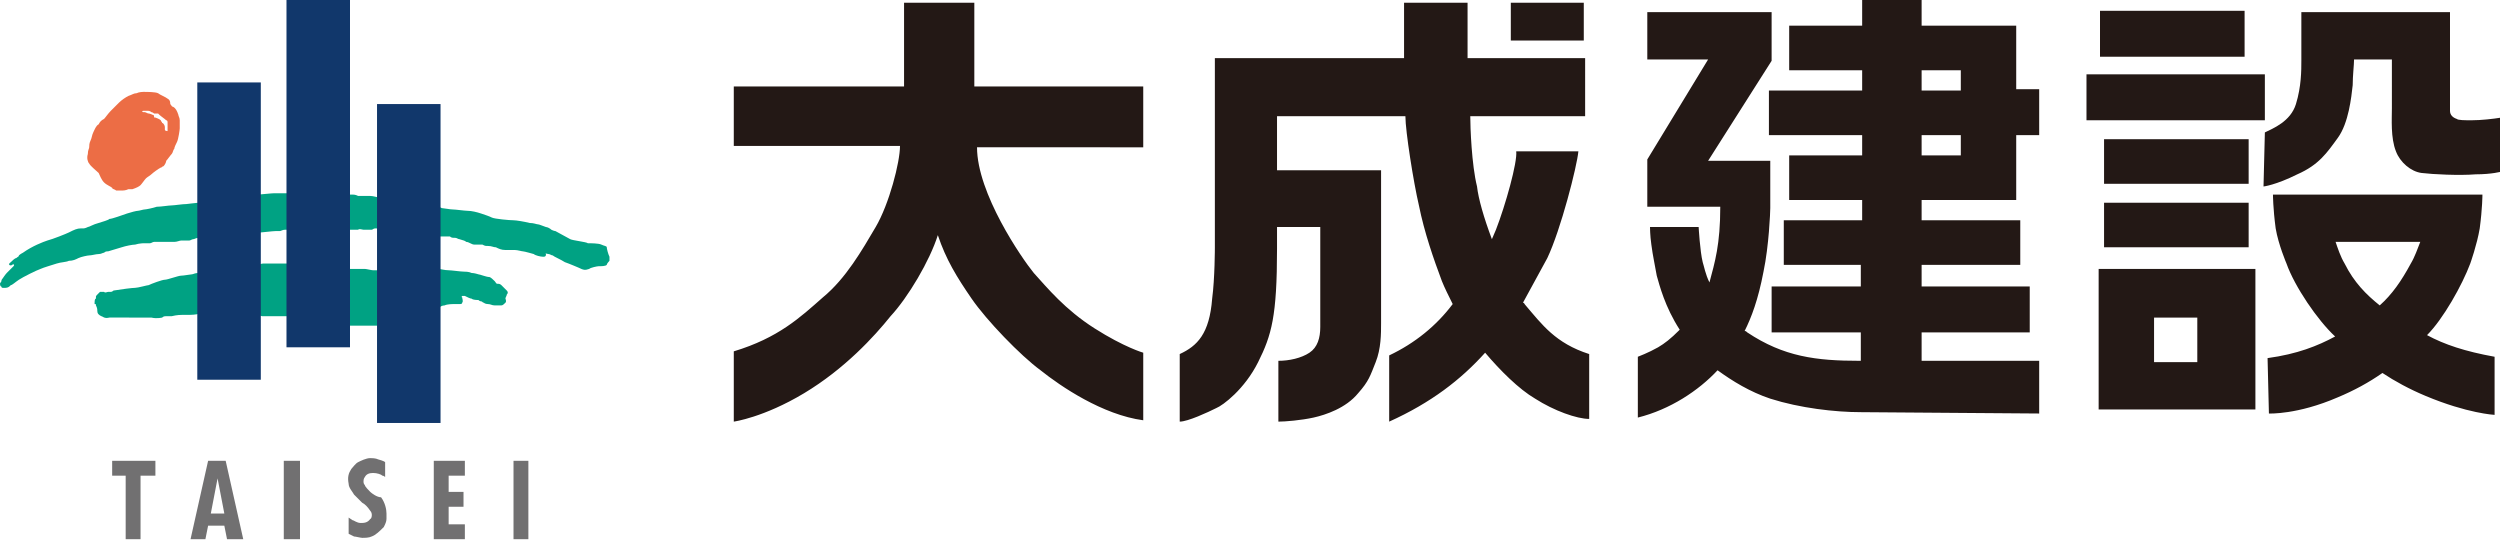 <?xml version="1.0" encoding="utf-8"?>
<!-- Generator: Adobe Illustrator 25.2.1, SVG Export Plug-In . SVG Version: 6.00 Build 0)  -->
<svg version="1.1" id="レイヤー_1" xmlns="http://www.w3.org/2000/svg" xmlns:xlink="http://www.w3.org/1999/xlink" x="0px"
	 y="0px" viewBox="0 0 185 40" style="enable-background:new 0 0 185 40;" xml:space="preserve">
<style type="text/css">
	.st0{fill:#EC6D45;}
	.st1{fill:#00A283;}
	.st2{fill:#11376B;}
	.st3{fill:#717071;}
	.st4{fill:#231815;}
</style>
<g>
	<g id="c_00000025430797113091444720000006073674504892682147_">
		<g>
			<g>
				<g>
					<path class="st0" d="M13.2,8.5C13.1,8.2,13,8,12.8,7.9c-0.1,0-0.1-0.1-0.2-0.2c0-0.1,0-0.3-0.2-0.4c-0.1-0.1-0.6-0.3-0.7-0.4
						c-0.2-0.1-0.8-0.1-1.1-0.1c0,0-0.3,0-0.5,0.1C9.9,6.9,9.8,7,9.5,7.1C9.3,7.2,9,7.4,8.8,7.6C8.6,7.8,8.4,8,8.2,8.2
						C8,8.4,7.8,8.7,7.7,8.8C7.5,8.9,7.4,9,7.3,9.2C7.1,9.3,7,9.6,6.9,9.8c-0.1,0.2-0.1,0.4-0.2,0.6c-0.1,0.2-0.1,0.4-0.1,0.5
						c0,0.1-0.1,0.2-0.1,0.5c-0.1,0.3,0,0.6,0.1,0.7c0.1,0.2,0.5,0.5,0.7,0.7c0.1,0.2,0.2,0.5,0.4,0.7c0.2,0.2,0.5,0.3,0.6,0.4
						C8.3,14,8.5,14,8.6,14.1c0.1,0,0.2,0,0.4,0c0.1,0,0.3,0,0.5-0.1C9.7,14,9.8,14,9.8,14c0.3-0.1,0.5-0.2,0.6-0.3
						c0.1-0.1,0.3-0.4,0.4-0.5c0.1-0.1,0.3-0.2,0.4-0.3c0.1-0.1,0.5-0.4,0.7-0.5c0.1,0,0.1-0.1,0.2-0.1c0.1-0.1,0.2-0.3,0.2-0.4
						c0.1-0.1,0.3-0.4,0.4-0.5c0.1-0.1,0.1-0.3,0.2-0.4c0-0.1,0.1-0.3,0.2-0.5c0.1-0.2,0.2-0.9,0.2-1c0-0.1,0-0.3,0-0.6
						C13.3,8.7,13.2,8.6,13.2,8.5L13.2,8.5z M12.4,9.1c0,0,0,0.1,0,0.1c0,0.1,0,0.2,0,0.3c0,0.1,0,0.2,0,0.2c0,0-0.2,0-0.2-0.1
						c0-0.1,0-0.1,0-0.2c0-0.1-0.1-0.3-0.2-0.3c0-0.1-0.1-0.1-0.1-0.2c-0.1-0.1-0.4-0.2-0.4-0.2c-0.1,0-0.1,0-0.1-0.1
						c0,0,0-0.1-0.1-0.1c0,0-0.2-0.1-0.3-0.1c-0.1,0-0.2-0.1-0.3-0.1l-0.1,0c0,0,0,0,0,0c-0.1,0-0.1-0.1,0-0.1c0.1,0,0.2,0,0.3,0
						c0.1,0,0.2,0,0.3,0.1c0.1,0,0.2,0.1,0.2,0.1c0.1,0,0.1,0,0.2,0c0,0,0.1,0,0.1,0c0,0,0.1,0.1,0.1,0.1c0.1,0.1,0.4,0.3,0.5,0.4
						C12.4,8.9,12.4,9,12.4,9.1L12.4,9.1z"/>
					<g>
						<path class="st1" d="M1.7,18.7c0.7-0.5,1.5-0.8,1.8-0.9c0.4-0.1,1.4-0.5,1.6-0.6C5.5,17,5.7,16.9,6,16.9c0,0,0.1,0,0.2,0
							c0.1,0,0.3-0.1,0.3-0.1c0.1,0,0.4-0.2,0.8-0.3c0.3-0.1,0.7-0.2,0.8-0.3c0.2,0,1-0.3,1.3-0.4c0.3-0.1,0.7-0.2,0.8-0.2
							c0.1,0,0.4-0.1,0.5-0.1c0.1,0,0.6-0.1,0.9-0.2c0.3,0,0.9-0.1,1.1-0.1c0.2,0,0.8-0.1,1.1-0.1c0,0,0.8-0.1,1-0.1
							c0.2,0,4.2-0.5,4.3-0.6c0.1,0,1-0.1,1.2-0.1c0.2,0,0.8,0,1,0c0.3,0,4.2,0.1,4.3,0.1c0.1,0,0.3,0,0.4,0c0.2,0,0.3,0,0.5,0.1
							c0.2,0,0.7,0,0.9,0c0.2,0,0.5,0.1,0.6,0.1c0.1,0,4.1,0.7,4.2,0.7c0.2,0,0.3,0,0.5,0.1c0.1,0,0.6,0.1,0.8,0.1
							c0.2,0,0.9,0.1,1.1,0.1c0.3,0,0.7,0.1,1,0.2c0.3,0.1,0.6,0.2,0.8,0.3c0.2,0.1,1.3,0.2,1.6,0.2c0.2,0,0.8,0.1,1.2,0.2
							c0.3,0,0.5,0.1,0.6,0.1c0.1,0,0.3,0.1,0.6,0.2c0.1,0,0.3,0.1,0.4,0.2c0.2,0.1,0.3,0.1,0.3,0.1c0.2,0.1,0.9,0.5,1.1,0.6
							c0.2,0.1,1.2,0.2,1.3,0.3c0.2,0,0.8,0,1,0.1c0.2,0.1,0.4,0.1,0.4,0.2c0,0.1,0.1,0.5,0.2,0.7c0,0.1,0,0.3,0,0.3
							c0,0-0.2,0.2-0.2,0.3c-0.1,0.1-0.4,0.1-0.6,0.1c-0.1,0-0.6,0.1-0.7,0.2c-0.3,0.1-0.4,0.1-0.8-0.1c0,0-0.7-0.3-1-0.4
							c-0.3-0.2-0.8-0.4-0.9-0.5c-0.1,0-0.2-0.1-0.3-0.1c-0.1,0-0.3-0.1-0.2,0c0,0.1,0,0.2-0.2,0.2c-0.2,0-0.6-0.1-0.7-0.2
							c0,0-0.7-0.2-0.8-0.2c-0.1,0-0.4-0.1-0.6-0.1c0,0-0.1,0-0.2,0c-0.2,0-0.4,0-0.5,0c-0.3,0-0.5-0.1-0.7-0.2
							c-0.2,0-0.3-0.1-0.6-0.1c-0.2,0-0.2,0-0.4-0.1c-0.1,0-0.1,0-0.2,0c-0.1,0-0.3,0-0.4,0c-0.2,0-0.4-0.2-0.6-0.2
							c-0.1-0.1-0.2-0.1-0.5-0.2c-0.1,0-0.2-0.1-0.3-0.1c-0.2,0-0.3,0-0.4-0.1c-0.1,0-0.3,0-0.5,0c-0.2,0-0.3,0-0.4,0
							c-0.1,0-0.2-0.1-0.4-0.1c0,0-3.9-0.5-4.2-0.5c-0.2,0-0.2,0.1-0.3,0.1c-0.1,0-0.1,0-0.2,0c-0.2,0-0.3,0-0.4,0
							c-0.1,0-0.3-0.1-0.4,0c-0.1,0-0.6,0-0.7,0c-0.1,0-0.3,0-0.5,0c-0.2,0-4,0-4.2,0c-0.2,0-0.3,0.1-0.4,0.1c-0.1,0-0.1,0-0.3,0
							c-0.2,0-1,0.1-1.1,0.1c-0.2,0-0.2,0-0.4,0c-0.2,0-4,0.4-4.2,0.4c-0.2,0-0.3,0.1-0.4,0.1c-0.1,0-0.2,0.1-0.3,0.1
							c-0.1,0-0.2,0-0.3,0c-0.1,0-0.2,0-0.3,0c-0.1,0-0.3,0.1-0.5,0.1c-0.2,0-0.3,0-0.5,0c-0.2,0-0.4,0-0.4,0c-0.1,0-0.2,0-0.3,0
							c-0.1,0-0.2,0-0.3,0c-0.1,0-0.2,0.1-0.3,0.1c-0.2,0-0.4,0-0.5,0C10.7,18,10.3,18,10,18.1c-0.2,0-0.7,0.1-1,0.2
							c-0.3,0.1-0.7,0.2-1,0.3c-0.1,0-0.2,0-0.3,0.1c-0.1,0-0.2,0.1-0.4,0.1c-0.2,0-0.5,0.1-0.7,0.1C6.5,18.9,6,19,5.8,19.1
							c-0.2,0.1-0.4,0.2-0.7,0.2c-0.2,0.1-0.6,0.1-0.9,0.2c-0.3,0.1-1,0.3-1.2,0.4c-0.3,0.1-1.3,0.6-1.6,0.8
							c-0.3,0.2-0.5,0.4-0.6,0.4c-0.1,0.1-0.2,0.2-0.4,0.2c-0.1,0-0.1,0-0.1,0c0,0-0.1,0-0.1,0c0,0-0.1,0-0.1-0.1C0,21.2,0,21,0,21
							c0-0.1,0.1-0.1,0.1-0.2c0-0.1,0.1-0.2,0.1-0.2c0,0,0.2-0.3,0.3-0.4c0.1-0.1,0.4-0.4,0.5-0.5c0.1-0.1,0-0.2-0.1-0.1
							c-0.1,0.1-0.4,0-0.1-0.2c0.1-0.1,0.3-0.3,0.4-0.3c0.1-0.1,0.2-0.1,0.2-0.2C1.5,18.8,1.7,18.7,1.7,18.7L1.7,18.7z"/>
						<path class="st1" d="M8,21.6c0.1,0,0.1,0,0.2,0c0.1,0,0.2-0.1,0.2-0.1c0.6-0.1,1.4-0.2,1.6-0.2c0.2,0,0.9-0.2,1-0.2
							c0.2-0.1,1-0.4,1.2-0.4c0.2,0,1-0.3,1.2-0.3c0.2,0,0.7-0.1,0.8-0.1c0.1,0,0.2-0.1,0.5-0.1c0.3,0,4.2-0.6,4.3-0.6
							c0.2,0,0.3-0.1,0.5-0.1c0.3,0,0.8,0,1,0c0.2,0,0.4,0,0.5,0c0.1,0,0.2,0,0.4,0c0.2,0,4.1,0.4,4.3,0.4c0.2,0,0.4,0,0.6,0
							c0.2,0,0.6,0,0.7,0c0.1,0,0.5,0.1,0.6,0.1c0.1,0,0.3,0,0.4,0c0.1,0,4.2-0.1,4.4-0.1c0.2,0,0.5,0.1,0.8,0.1
							c0.2,0,0.9,0.1,1.1,0.1c0.1,0,0.4,0,0.6,0.1c0.2,0,0.5,0.1,0.5,0.1c0.1,0,0.6,0.2,0.8,0.2c0.1,0,0.3,0.2,0.4,0.3
							c0.1,0.1,0.1,0.2,0.2,0.2c0.1,0,0.2,0,0.3,0.1c0.1,0.1,0.2,0.2,0.2,0.2c0,0,0.2,0.2,0.2,0.2c0.1,0.1,0.1,0.2,0,0.3
							c0,0.1-0.1,0.2-0.1,0.3c0,0,0.1,0.2,0,0.3c-0.1,0.1-0.2,0.2-0.3,0.2c-0.1,0-0.3,0-0.5,0c-0.2,0-0.3-0.1-0.5-0.1
							c-0.2,0-0.3-0.1-0.3-0.1c-0.1,0-0.1-0.1-0.2-0.1c-0.1,0-0.2-0.1-0.2-0.1c-0.1,0-0.4,0-0.5-0.1c-0.1,0-0.3-0.1-0.5-0.2
							c-0.1,0-0.2,0-0.2,0c0,0-0.1,0.1,0,0.1c0,0.1,0.1,0.3,0,0.4c0,0.1-0.1,0.1-0.2,0.1c-0.1,0-0.2,0-0.3,0c-0.2,0-0.6,0-0.8,0.1
							c-0.2,0-0.3,0.1-0.5,0.2c-0.1,0.1-1.9,0.8-2.5,0.9c-0.5,0.2-1.5,0.4-1.7,0.4c-0.2,0-1.1,0-1.3,0c-0.2,0-1,0-1.1,0
							c-0.2,0-4.2-0.7-4.4-0.7c-0.1,0-0.2,0-0.3,0c-0.1,0-0.2,0-0.3,0c-0.1,0-0.2,0-0.3,0c-0.2,0-0.4,0-0.6,0c-0.2,0-0.3,0-0.5,0
							c-0.6-0.2-3.9-0.5-4.2-0.4c0,0-0.2,0.1-0.4,0.2c-0.3,0.1-0.7,0.1-0.9,0.1c0,0-0.2,0-0.4,0c-0.1,0-0.4,0-0.8,0.1
							c-0.1,0-0.2,0-0.4,0c-0.1,0-0.2,0-0.3,0.1c0,0-0.4,0.1-0.8,0c0,0-0.5,0-0.8,0H9.5c-0.2,0-0.7,0-0.9,0s-0.3,0-0.5,0
							c-0.4,0.1-0.5-0.1-0.6-0.1c-0.2-0.1-0.3-0.2-0.3-0.4c0-0.1,0-0.2-0.1-0.4c0-0.1,0-0.1-0.1-0.1c0-0.2,0-0.4,0.1-0.4
							c0,0,0,0,0-0.1c0-0.1,0-0.1,0.1-0.2c0.1-0.1,0.1-0.1,0.2-0.2c0.1,0,0.3,0,0.3,0C7.8,21.7,7.9,21.6,8,21.6L8,21.6z"/>
					</g>
					<g>
						<rect x="14.6" y="6.1" class="st2" width="4.7" height="22"/>
						<rect x="27.9" y="7.7" class="st2" width="4.7" height="23.6"/>
						<rect x="21.2" class="st2" width="4.7" height="25.7"/>
					</g>
					<g>
						<polygon class="st3" points="11.5,35.2 11.5,34.1 8.3,34.1 8.3,35.2 9.3,35.2 9.3,39.9 10.4,39.9 10.4,35.2 						"/>
						<rect x="21" y="34.1" class="st3" width="1.2" height="5.8"/>
						<rect x="38" y="34.1" class="st3" width="1.1" height="5.8"/>
						<path class="st3" d="M15.4,34.1l-1.3,5.8h1.1l0.2-1h1.2l0.2,1H18l-1.3-5.8H15.4z M15.6,38l0.5-2.6l0.5,2.6H15.6z"/>
						<path class="st3" d="M27.4,36.4C27.3,36.3,27,36,27,35.9c-0.1-0.1-0.1-0.2-0.1-0.3c0-0.2,0.1-0.3,0.1-0.3
							c0.1-0.2,0.3-0.3,0.6-0.3c0.3,0,0.6,0.1,0.7,0.2c0.1,0,0.2,0.1,0.2,0.1v-1.1c-0.1-0.1-0.5-0.2-0.5-0.2
							c-0.2-0.1-0.5-0.1-0.6-0.1c-0.3,0-0.7,0.2-0.9,0.3c-0.2,0.1-0.4,0.4-0.5,0.5c-0.2,0.3-0.3,0.6-0.2,1.1c0,0.3,0.3,0.6,0.4,0.8
							c0.1,0.1,0.4,0.4,0.6,0.6c0.2,0.1,0.4,0.3,0.6,0.6c0.2,0.2,0.1,0.6,0,0.6c-0.2,0.3-0.5,0.3-0.7,0.3c-0.3,0-0.5-0.2-0.6-0.2
							c0,0,0,0-0.3-0.2v1.2c0,0,0.2,0.1,0.4,0.2c0.1,0,0.5,0.1,0.6,0.1c0.2,0,0.5,0,0.7-0.1c0.3-0.1,0.6-0.4,0.9-0.7
							c0.1-0.2,0.2-0.4,0.2-0.6c0-0.1,0-0.4,0-0.4c0-0.3-0.1-0.8-0.4-1.2C27.9,36.8,27.5,36.5,27.4,36.4L27.4,36.4z"/>
						<polygon class="st3" points="32.1,34.1 32.1,38.8 32.1,38.8 32.1,39.9 34.4,39.9 34.4,38.8 33.2,38.8 33.2,37.5 34.3,37.5 
							34.3,36.4 33.2,36.4 33.2,35.2 34.4,35.2 34.4,34.1 						"/>
					</g>
				</g>
				<path class="st4" d="M59.5,29.1c-3,1.8-5.2,2.1-5.2,2.1v-5.2c3.3-1,4.9-2.5,6.6-4c1.7-1.4,2.9-3.5,3.9-5.2c1-1.7,1.8-4.8,1.8-6
					H54.3V6.4h12.6V0.2h5.2v6.2h12.5v4.5H72.3c0,3.4,3.3,8.2,4.2,9.3c1,1.1,2.3,2.7,4.5,4.1c2.2,1.4,3.6,1.8,3.6,1.8v5
					c-3-0.4-6.1-2.5-7.6-3.7c-1.5-1.1-4-3.7-5.1-5.3c-1.1-1.6-1.9-2.9-2.5-4.7c-0.6,1.9-2.2,4.6-3.5,6
					C64.7,24.9,62.5,27.3,59.5,29.1L59.5,29.1z M111.8,3V0.2h5.4V3H111.8z M93.1,26.8c1-2,1.4-3.4,1.4-8.4h0v-1.6h3.2v7.4
					c0,0.8-0.2,1.5-0.8,1.9c-0.6,0.4-1.5,0.6-2.3,0.6v4.5c0.5,0,1.7-0.1,2.6-0.3c0.9-0.2,2.4-0.7,3.3-1.8c0.8-0.9,0.9-1.3,1.3-2.3
					c0.4-1,0.4-2.1,0.4-2.9v-7.1h0v-4.2h-7.7v-4h9.5c0,1.1,0.6,4.9,1,6.6c0.4,2,1.1,4,1.7,5.6c0.2,0.5,0.5,1.1,0.8,1.7
					c-1.2,1.6-2.8,2.9-4.7,3.8l0,4.9c3.1-1.4,5.3-3.1,7.1-5.1c1.1,1.3,2.5,2.7,3.7,3.4c1.4,0.9,3.1,1.5,4,1.5v-4.8
					c-2.5-0.8-3.5-2.2-4.7-3.6c-0.1-0.1-0.1-0.2-0.2-0.2c0.6-1.1,1.2-2.2,1.8-3.3c1-2.1,2.2-6.8,2.3-7.9h-4.6c0.1,0.8-0.8,4-1.5,5.8
					c-0.1,0.2-0.2,0.5-0.3,0.7c-0.6-1.6-1-3-1.1-3.9c-0.4-1.6-0.5-4.4-0.5-5.2h8.5V4.3h-8.7V0.2h-4.7v4.1H89.9v4.2h0v4h0v4.2h0v1.6
					h0c0,0,0,2.3-0.2,3.8c-0.2,2.6-1.1,3.5-2.4,4.1v5c0.6,0,2.1-0.7,2.7-1C90.5,30,92.1,28.8,93.1,26.8L93.1,26.8z M150.9,30.6v-3.9
					h-8.7v-2.1h8v-3.4h-8v-1.6h7.3v-3.3h-7.3v-1.5h7V10h1.7V6.6h-1.7V1.9h-7V0h-4.4v1.9h-5.4v3.3h5.4v1.5h-6.9V10h6.9v1.5h-5.4v3.3
					h5.4v1.5H132v3.3h5.7v1.6h-6.6v3.4h6.6v2.1h-0.1c-3.2,0-5.6-0.3-8.3-2.1c-0.1-0.1-0.1-0.1-0.2-0.1l0,0c0.5-1,1-2.3,1.4-4.4
					c0.4-1.9,0.5-4.4,0.5-4.7h0v-3.5h-4.6l4.7-7.4V0.9h-9.2v3.5h4.5l-4.5,7.4v3.5h5.4c0,2.8-0.4,4.1-0.8,5.6
					c-0.3-0.6-0.4-1.2-0.5-1.5c-0.2-0.8-0.3-2.6-0.3-2.6l-3.6,0c0,0,0,0.6,0.1,1.3c0.1,0.8,0.3,1.7,0.4,2.3c0.2,0.7,0.6,2.3,1.7,4
					c-0.7,0.7-1.1,1-1.6,1.3c-0.7,0.4-1.5,0.7-1.5,0.7v4.5c2.4-0.6,4.5-2,5.9-3.5c1.1,0.8,2.4,1.6,3.9,2.1c2.2,0.7,4.8,1,6.7,1
					L150.9,30.6L150.9,30.6z M142.2,5.2h2.9v1.5h-2.9V5.2z M142.2,10h2.9v1.5h-2.9V10z M155.4,0.8h10.7v3.4h-10.7V0.8z M166.4,10.3
					h-10.7v3.3h10.7V10.3z M155.7,18.3h10.7V15h-10.7V18.3z M167.6,5.5h-13.2v3.4h13.2V5.5z M167.8,26.5c2.2-0.3,3.7-0.9,5-1.6
					c-1.3-1.2-3-3.7-3.6-5.4c0,0-0.6-1.4-0.8-2.6c-0.2-1.5-0.2-2.5-0.2-2.5h4v0h7.7v0h3.8c0,0,0,1-0.2,2.5c-0.2,1.2-0.7,2.6-0.7,2.6
					c-0.6,1.6-2,4.1-3.2,5.3c1.3,0.7,2.8,1.2,5,1.6v4.3c0,0-2-0.1-5.1-1.4c-1.2-0.5-2.3-1.1-3.2-1.7c-1,0.7-2.1,1.3-3.3,1.8
					c-3,1.3-5.1,1.2-5.1,1.2L167.8,26.5L167.8,26.5z M172.8,17.8c0.2,0.6,0.4,1.2,0.7,1.7c0.7,1.4,1.6,2.3,2.6,3.1
					c0.9-0.8,1.6-1.8,2.3-3.1c0.3-0.5,0.5-1.1,0.7-1.6H172.8L172.8,17.8z M155.3,19.9h11.6v10.4h-11.6V19.9z M159.4,26.8h3.2v-3.3
					h-3.2V26.8z M167.5,13.8c0,0,0.9-0.1,2.5-0.9c1.6-0.7,2.2-1.6,3-2.7c0.8-1.1,1-3,1.1-3.9c0-0.7,0.1-1.5,0.1-1.9h2.8V8
					c0,0.8-0.1,2.2,0.3,3.2c0.3,0.8,1.1,1.5,1.9,1.6c0.8,0.1,2.8,0.2,4,0.1c1.2,0,1.9-0.2,1.9-0.2V8.7c-0.6,0.1-1.5,0.2-2.2,0.2
					c-0.5,0-1,0-1.1-0.1c-0.3-0.1-0.5-0.3-0.5-0.6V0.9l0,0v0h-11v3.6l0,0c0,0.7,0,1.9-0.4,3.2c-0.4,1.3-1.7,1.8-2.3,2.1L167.5,13.8
					L167.5,13.8z"/>
			</g>
		</g>
	</g>
</g>
</svg>
